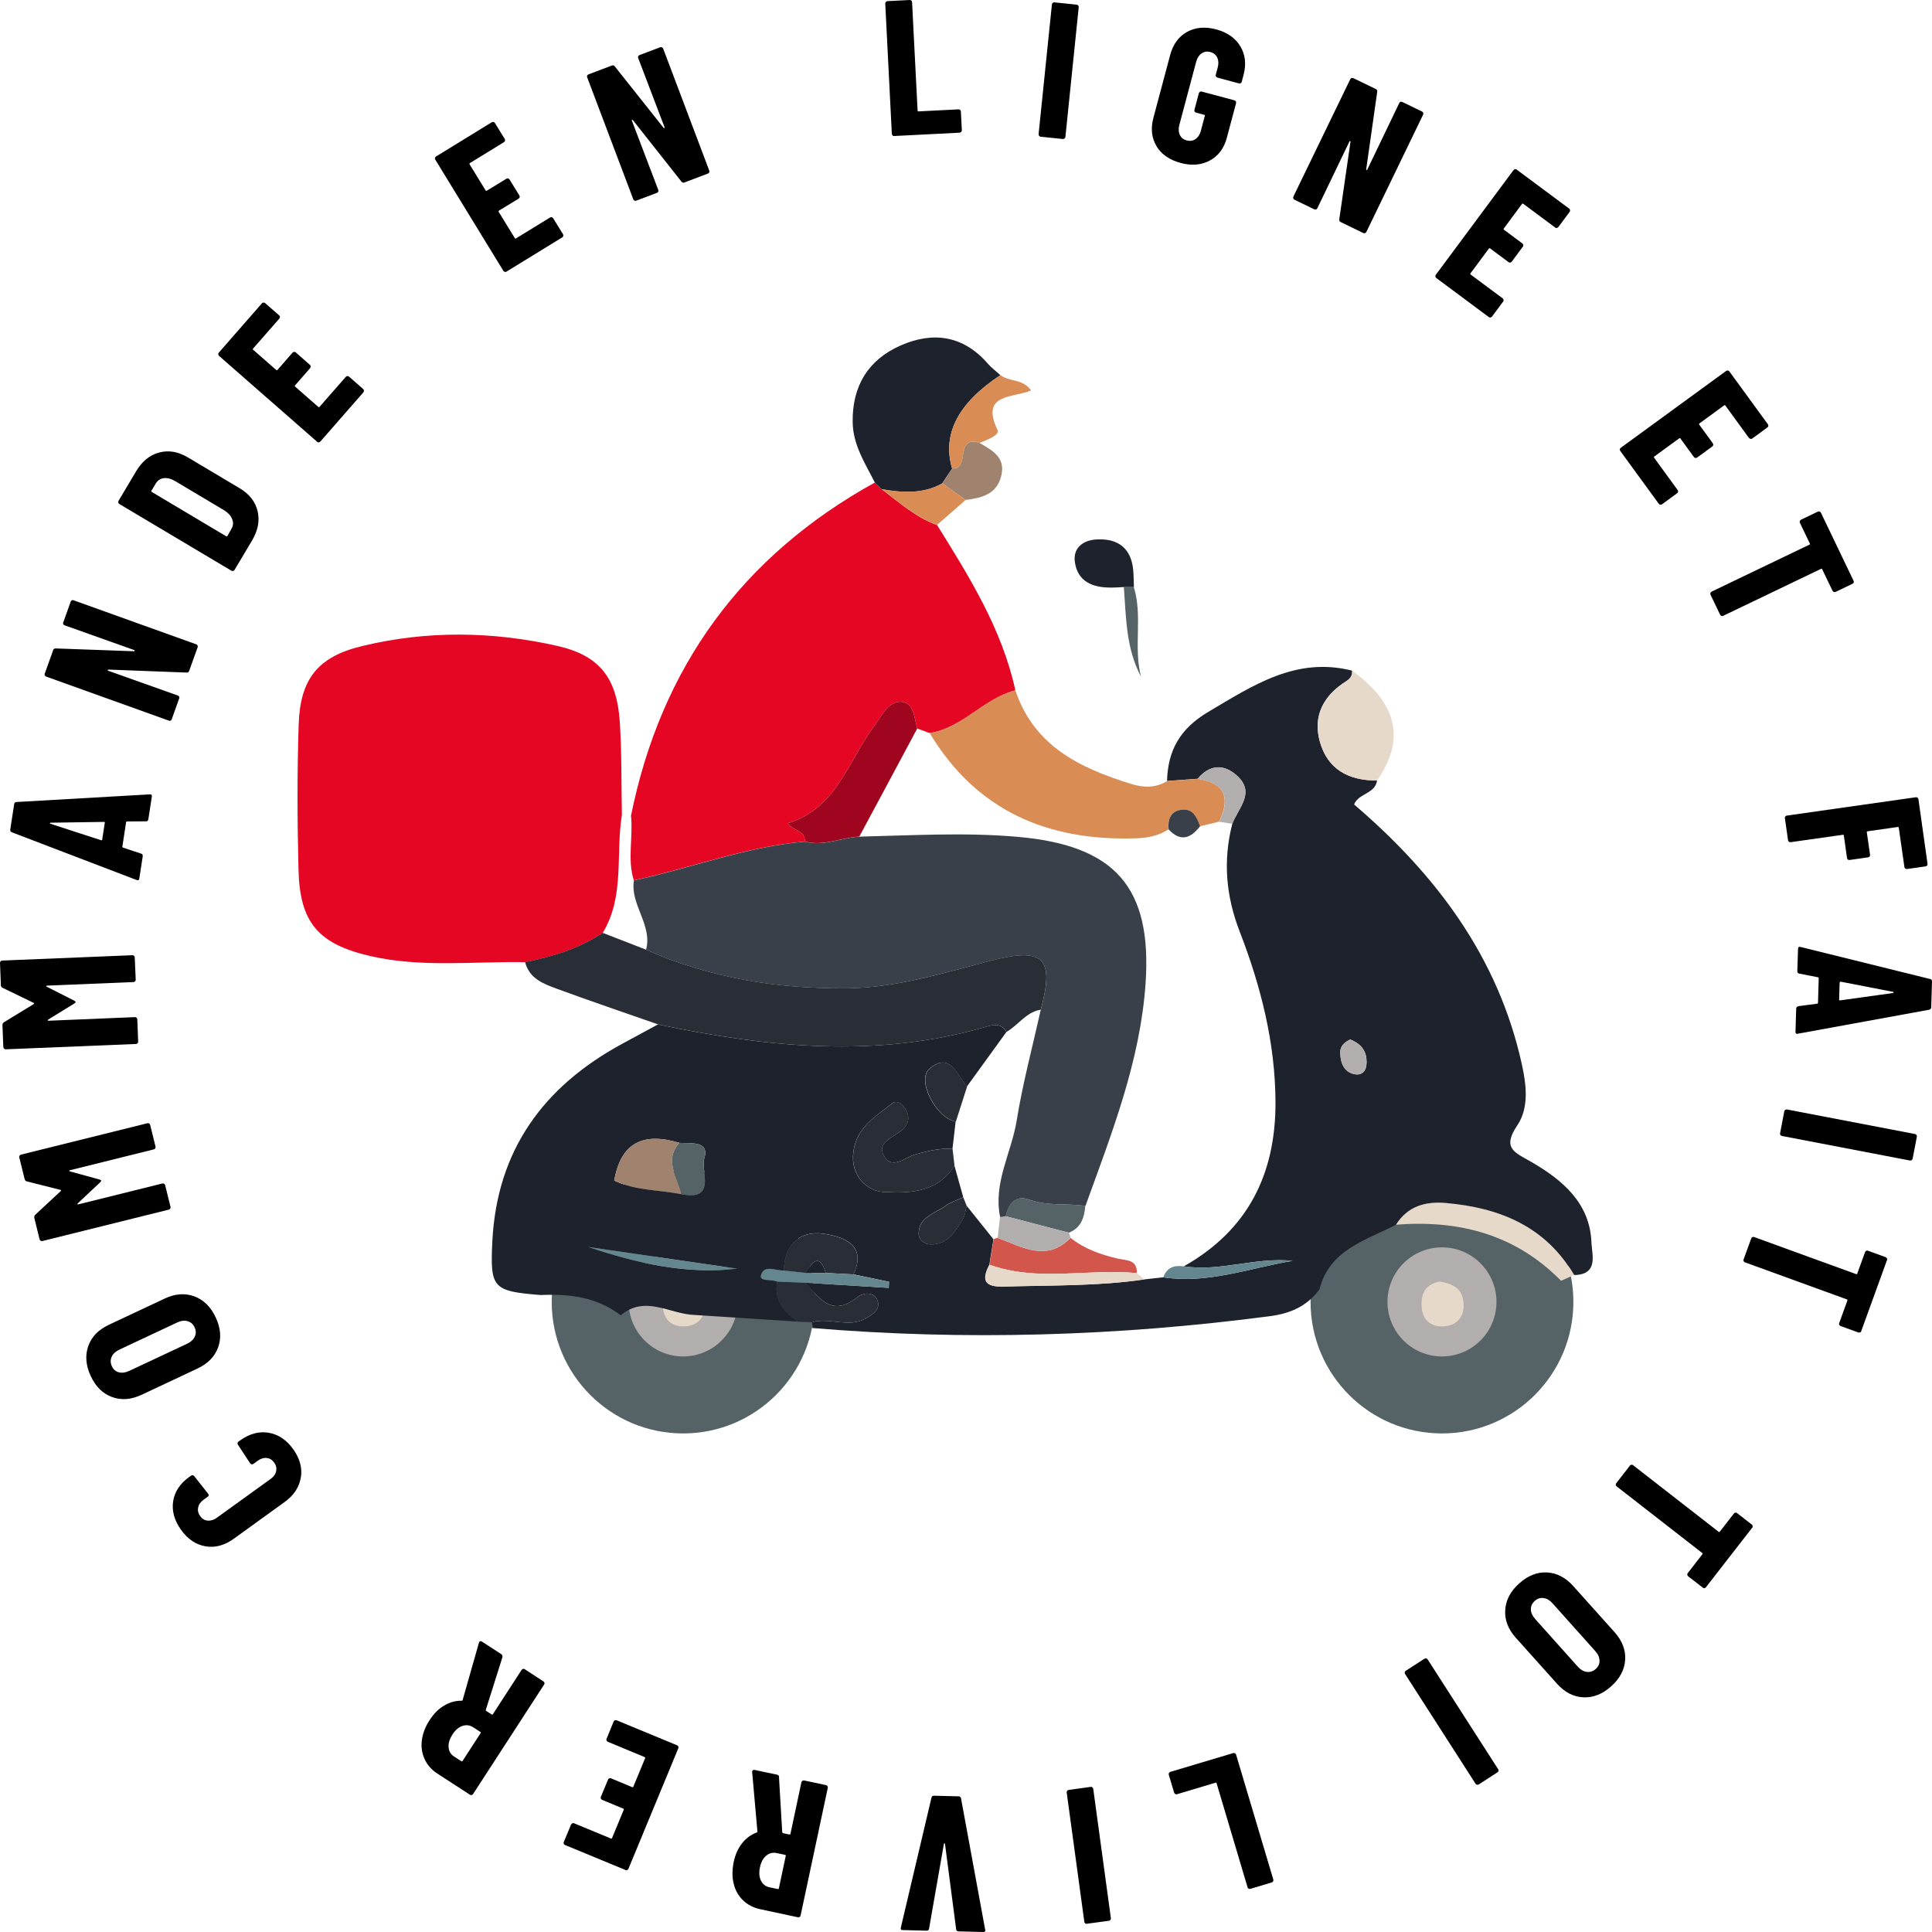 <svg width="180" height="180" viewBox="0 0 180 180" fill="none" xmlns="http://www.w3.org/2000/svg">
<g clip-path="url(#clip0_178_7769)">
<path d="M28.023 137.66C27.884 138.559 27.37 139.327 26.497 139.956L21.779 143.363C20.913 143.984 20.04 144.221 19.142 144.066C18.252 143.91 17.493 143.404 16.873 142.538C16.244 141.663 15.999 140.781 16.13 139.882C16.268 138.983 16.766 138.224 17.632 137.603L17.795 137.488C17.844 137.456 17.901 137.439 17.958 137.447C18.015 137.456 18.064 137.488 18.097 137.529L19.387 139.163C19.468 139.278 19.46 139.376 19.354 139.449L18.979 139.719C18.693 139.923 18.521 140.16 18.464 140.446C18.399 140.724 18.464 140.993 18.652 141.255C18.832 141.508 19.06 141.647 19.346 141.672C19.632 141.696 19.917 141.614 20.195 141.41L25.223 137.782C25.509 137.578 25.672 137.341 25.729 137.063C25.786 136.786 25.729 136.524 25.55 136.271C25.362 136.009 25.125 135.862 24.848 135.838C24.57 135.805 24.285 135.895 24.007 136.099L23.615 136.385C23.566 136.418 23.517 136.434 23.452 136.426C23.395 136.418 23.346 136.385 23.313 136.344L22.17 134.604C22.138 134.555 22.121 134.506 22.13 134.449C22.138 134.392 22.17 134.342 22.219 134.31L22.366 134.204C23.24 133.574 24.129 133.337 25.027 133.485C25.925 133.64 26.692 134.146 27.313 135.012C27.933 135.879 28.178 136.761 28.031 137.66H28.023Z" fill="black"/>
<path d="M20.326 125.518C20.016 126.384 19.371 127.046 18.399 127.503L13.2 129.946C12.22 130.404 11.306 130.477 10.441 130.159C9.575 129.84 8.914 129.195 8.457 128.206C7.992 127.217 7.918 126.294 8.22 125.42C8.53 124.545 9.167 123.884 10.147 123.426L15.346 120.983C16.326 120.525 17.24 120.46 18.105 120.779C18.971 121.097 19.632 121.751 20.097 122.74C20.562 123.728 20.636 124.652 20.326 125.518ZM17.469 123.091C17.175 123.009 16.848 123.05 16.506 123.214L11.11 125.747C10.767 125.91 10.53 126.131 10.4 126.417C10.277 126.694 10.285 126.988 10.424 127.291C10.563 127.593 10.783 127.781 11.077 127.855C11.371 127.928 11.689 127.887 12.04 127.724L17.436 125.191C17.779 125.028 18.024 124.807 18.146 124.529C18.277 124.251 18.269 123.965 18.13 123.663C17.991 123.361 17.771 123.173 17.477 123.091H17.469Z" fill="black"/>
<path d="M2.294 109.839L1.796 107.837C1.779 107.779 1.796 107.722 1.82 107.673C1.845 107.624 1.894 107.592 1.951 107.575L13.73 104.65C13.787 104.634 13.844 104.65 13.893 104.675C13.942 104.707 13.975 104.748 13.991 104.805L14.489 106.824C14.505 106.881 14.489 106.938 14.464 106.987C14.432 107.036 14.391 107.069 14.334 107.085L6.506 109.03C6.457 109.038 6.44 109.062 6.448 109.079C6.448 109.103 6.481 109.119 6.514 109.136L9.257 109.888C9.363 109.92 9.42 109.953 9.428 109.994C9.436 110.026 9.403 110.084 9.322 110.165L7.248 112.11C7.248 112.11 7.208 112.167 7.216 112.192C7.216 112.216 7.248 112.224 7.297 112.208L15.126 110.263C15.183 110.247 15.24 110.263 15.289 110.288C15.338 110.321 15.37 110.361 15.387 110.419L15.885 112.437C15.901 112.494 15.885 112.551 15.86 112.6C15.828 112.649 15.787 112.682 15.73 112.698L3.951 115.623C3.893 115.64 3.836 115.623 3.787 115.599C3.738 115.566 3.706 115.525 3.689 115.468L3.2 113.483C3.175 113.368 3.2 113.27 3.273 113.188L5.665 110.966C5.706 110.917 5.697 110.884 5.64 110.86L2.498 110.067C2.392 110.043 2.326 109.969 2.294 109.847V109.839Z" fill="black"/>
<path d="M0.082 91.773L0 89.714C0 89.657 0.016 89.608 0.057 89.559C0.098 89.518 0.147 89.493 0.204 89.493L12.334 88.995C12.391 88.995 12.448 89.011 12.489 89.052C12.53 89.093 12.555 89.142 12.555 89.199L12.644 91.275C12.644 91.332 12.628 91.381 12.587 91.43C12.546 91.471 12.497 91.495 12.44 91.495L4.383 91.83C4.335 91.83 4.31 91.847 4.31 91.871C4.31 91.896 4.326 91.92 4.367 91.937L6.898 93.219C6.996 93.276 7.045 93.317 7.045 93.358C7.045 93.399 7.004 93.44 6.906 93.505L4.49 94.992C4.49 94.992 4.441 95.041 4.441 95.066C4.441 95.09 4.465 95.099 4.514 95.099L12.571 94.764C12.628 94.764 12.685 94.78 12.726 94.821C12.767 94.862 12.791 94.911 12.791 94.968L12.873 97.043C12.873 97.1 12.857 97.158 12.816 97.198C12.775 97.239 12.726 97.264 12.669 97.264L0.539 97.762C0.482 97.762 0.424 97.746 0.384 97.705C0.343 97.664 0.318 97.615 0.31 97.558L0.229 95.515C0.229 95.401 0.269 95.303 0.359 95.246L3.143 93.546C3.192 93.505 3.184 93.473 3.143 93.44L0.229 92.026C0.131 91.986 0.082 91.896 0.073 91.765L0.082 91.773Z" fill="black"/>
<path d="M13.599 76.518L11.852 76.534C11.795 76.526 11.754 76.559 11.746 76.624L11.403 78.855C11.395 78.928 11.42 78.961 11.477 78.978L13.134 79.525C13.264 79.558 13.313 79.639 13.297 79.786L12.979 81.845C12.954 82.001 12.873 82.041 12.718 81.984L1.118 77.548C0.996 77.507 0.939 77.417 0.955 77.286L1.322 74.917C1.339 74.786 1.42 74.721 1.551 74.721L13.942 74.01H14.015C14.122 74.018 14.162 74.091 14.146 74.222L13.82 76.33C13.795 76.469 13.722 76.534 13.591 76.526L13.599 76.518ZM9.518 78.242L9.763 76.657C9.771 76.6 9.746 76.567 9.681 76.575L4.71 76.649C4.71 76.649 4.653 76.673 4.645 76.69C4.645 76.714 4.653 76.731 4.693 76.747L9.42 78.283C9.477 78.291 9.51 78.275 9.518 78.226V78.242Z" fill="black"/>
<path d="M5.893 58.159C5.869 58.11 5.861 58.053 5.893 57.996L6.587 56.051C6.604 55.994 6.644 55.953 6.693 55.928C6.751 55.904 6.799 55.904 6.857 55.928L18.285 60.03C18.342 60.047 18.383 60.087 18.407 60.136C18.432 60.194 18.432 60.243 18.415 60.3L17.623 62.506C17.583 62.62 17.501 62.669 17.379 62.661L10.097 62.383C10.097 62.383 10.04 62.4 10.032 62.424C10.032 62.457 10.04 62.473 10.073 62.49L16.57 64.802C16.628 64.818 16.668 64.859 16.693 64.908C16.717 64.957 16.726 65.014 16.693 65.072L15.999 67.016C15.975 67.073 15.942 67.114 15.893 67.139C15.836 67.163 15.787 67.163 15.73 67.139L4.302 63.037C4.245 63.021 4.204 62.98 4.179 62.923C4.155 62.874 4.147 62.816 4.171 62.759L4.955 60.569C4.995 60.455 5.077 60.406 5.2 60.414L12.489 60.676C12.489 60.676 12.546 60.659 12.554 60.635C12.554 60.602 12.546 60.586 12.514 60.569L6.016 58.257C5.959 58.241 5.918 58.2 5.893 58.151V58.159Z" fill="black"/>
<path d="M21.713 53.191C21.656 53.207 21.599 53.191 21.55 53.166L11.118 46.956C11.069 46.924 11.036 46.883 11.02 46.826C11.003 46.769 11.02 46.711 11.044 46.662L12.685 43.901C13.24 42.977 13.95 42.389 14.832 42.16C15.713 41.923 16.603 42.079 17.509 42.618L22.325 45.486C23.231 46.025 23.787 46.736 23.999 47.618C24.211 48.501 24.04 49.408 23.493 50.339L21.852 53.101C21.819 53.15 21.779 53.183 21.721 53.199L21.713 53.191ZM21.191 49.931L21.582 49.236C21.738 48.958 21.754 48.664 21.623 48.354C21.501 48.043 21.256 47.774 20.889 47.545L16.35 44.84C15.958 44.603 15.599 44.514 15.273 44.546C14.946 44.587 14.693 44.75 14.514 45.045L14.114 45.715C14.081 45.764 14.097 45.804 14.146 45.837L21.06 49.955C21.109 49.988 21.15 49.98 21.183 49.922L21.191 49.931Z" fill="black"/>
<path d="M26.081 29.521C26.081 29.578 26.064 29.635 26.032 29.676L23.583 32.471C23.542 32.511 23.55 32.56 23.591 32.593L25.73 34.464C25.779 34.505 25.82 34.497 25.852 34.464L27.256 32.855C27.297 32.814 27.346 32.789 27.403 32.781C27.46 32.781 27.517 32.797 27.558 32.838L28.872 33.99C28.913 34.031 28.938 34.08 28.946 34.137C28.946 34.194 28.93 34.252 28.897 34.293L27.493 35.902C27.452 35.951 27.46 35.992 27.501 36.025L29.648 37.904C29.697 37.945 29.738 37.937 29.77 37.904L32.219 35.11C32.26 35.069 32.309 35.044 32.366 35.036C32.423 35.036 32.48 35.053 32.521 35.093L33.835 36.245C33.876 36.286 33.901 36.335 33.909 36.392C33.909 36.45 33.893 36.507 33.86 36.548L29.844 41.14C29.803 41.189 29.754 41.205 29.697 41.213C29.64 41.221 29.591 41.197 29.542 41.156L20.407 33.157C20.367 33.116 20.342 33.067 20.334 33.01C20.334 32.953 20.35 32.895 20.383 32.855L24.399 28.263C24.44 28.222 24.489 28.197 24.546 28.189C24.603 28.181 24.66 28.205 24.701 28.238L26.015 29.39C26.056 29.431 26.089 29.48 26.089 29.537L26.081 29.521Z" fill="black"/>
<path d="M47.051 13.114C47.035 13.171 47.002 13.212 46.953 13.245L43.786 15.19C43.737 15.222 43.728 15.263 43.753 15.312L45.239 17.731C45.271 17.78 45.312 17.796 45.361 17.763L47.181 16.652C47.23 16.619 47.288 16.611 47.345 16.628C47.402 16.644 47.443 16.677 47.475 16.726L48.389 18.213C48.422 18.262 48.43 18.319 48.414 18.376C48.398 18.433 48.365 18.474 48.316 18.507L46.496 19.618C46.447 19.651 46.439 19.692 46.463 19.741L47.957 22.175C47.99 22.224 48.03 22.241 48.079 22.208L51.246 20.264C51.295 20.231 51.353 20.223 51.41 20.239C51.467 20.255 51.508 20.288 51.54 20.337L52.455 21.824C52.487 21.873 52.495 21.93 52.479 21.988C52.463 22.045 52.43 22.085 52.381 22.118L47.19 25.305C47.141 25.337 47.084 25.346 47.026 25.329C46.969 25.313 46.928 25.28 46.896 25.231L40.553 14.871C40.52 14.822 40.512 14.765 40.529 14.707C40.545 14.65 40.578 14.609 40.627 14.577L45.818 11.39C45.867 11.357 45.924 11.349 45.981 11.366C46.039 11.382 46.079 11.415 46.112 11.464L47.026 12.951C47.059 13 47.067 13.057 47.051 13.114Z" fill="black"/>
<path d="M59.459 5.246C59.483 5.189 59.524 5.156 59.581 5.131L61.508 4.404C61.565 4.38 61.614 4.388 61.671 4.404C61.728 4.429 61.761 4.47 61.785 4.527L66.079 15.892C66.103 15.949 66.095 16.006 66.079 16.055C66.054 16.113 66.013 16.145 65.956 16.17L63.761 17.003C63.646 17.044 63.556 17.02 63.483 16.913L58.961 11.186C58.961 11.186 58.912 11.153 58.887 11.169C58.863 11.186 58.855 11.21 58.871 11.243L61.328 17.69C61.352 17.747 61.344 17.804 61.328 17.853C61.303 17.91 61.263 17.943 61.206 17.968L59.279 18.695C59.222 18.719 59.173 18.711 59.116 18.695C59.059 18.67 59.026 18.629 59.002 18.572L54.708 7.207C54.683 7.149 54.691 7.092 54.708 7.043C54.732 6.986 54.773 6.953 54.83 6.929L57.01 6.104C57.124 6.063 57.214 6.087 57.287 6.194L61.826 11.913C61.826 11.913 61.875 11.946 61.899 11.929C61.924 11.913 61.932 11.889 61.916 11.856L59.459 5.409C59.434 5.352 59.434 5.295 59.459 5.246Z" fill="black"/>
<path d="M83.164 12.616C83.123 12.575 83.098 12.526 83.09 12.469L82.478 0.335C82.478 0.278 82.494 0.221 82.535 0.18C82.576 0.139 82.625 0.114 82.682 0.106L84.755 0C84.813 0 84.862 0.016 84.911 0.057C84.951 0.098 84.976 0.147 84.976 0.204L85.49 10.295C85.49 10.352 85.523 10.385 85.58 10.377L89.302 10.189C89.359 10.189 89.408 10.205 89.457 10.246C89.498 10.287 89.523 10.336 89.523 10.393L89.612 12.133C89.612 12.191 89.596 12.248 89.555 12.289C89.514 12.33 89.466 12.354 89.408 12.362L83.302 12.673C83.245 12.673 83.188 12.656 83.147 12.616H83.164Z" fill="black"/>
<path d="M96.812 12.657C96.779 12.607 96.763 12.559 96.763 12.501L98.004 0.417C98.004 0.36 98.037 0.311 98.086 0.27C98.135 0.229 98.183 0.213 98.241 0.221L100.306 0.433C100.363 0.433 100.412 0.466 100.453 0.515C100.485 0.564 100.502 0.613 100.502 0.67L99.261 12.755C99.261 12.812 99.228 12.861 99.179 12.902C99.13 12.943 99.081 12.951 99.024 12.951L96.959 12.738C96.902 12.738 96.853 12.706 96.812 12.657Z" fill="black"/>
<path d="M107.759 13.629C107.293 12.869 107.195 11.986 107.457 10.989L109.024 5.115C109.293 4.118 109.816 3.407 110.591 2.974C111.375 2.541 112.281 2.467 113.309 2.737C114.338 3.015 115.089 3.538 115.554 4.306C116.019 5.074 116.126 5.956 115.864 6.953L115.693 7.615C115.677 7.672 115.644 7.713 115.595 7.746C115.546 7.778 115.489 7.786 115.432 7.77L113.424 7.231C113.366 7.215 113.326 7.182 113.293 7.133C113.26 7.084 113.26 7.027 113.269 6.969L113.456 6.275C113.546 5.924 113.53 5.621 113.407 5.36C113.285 5.098 113.064 4.927 112.754 4.845C112.452 4.763 112.191 4.812 111.946 4.976C111.709 5.139 111.538 5.401 111.448 5.744L109.873 11.651C109.783 11.994 109.799 12.305 109.922 12.566C110.044 12.828 110.256 12.999 110.558 13.081C110.869 13.163 111.138 13.122 111.383 12.959C111.62 12.795 111.791 12.534 111.881 12.191L112.248 10.802C112.264 10.744 112.248 10.703 112.183 10.695L111.432 10.491C111.375 10.475 111.334 10.442 111.301 10.393C111.269 10.344 111.269 10.287 111.285 10.229L111.693 8.685C111.709 8.628 111.742 8.587 111.791 8.555C111.84 8.522 111.897 8.514 111.954 8.53L115.007 9.347C115.064 9.363 115.105 9.396 115.138 9.445C115.17 9.494 115.17 9.551 115.162 9.609L114.305 12.82C114.044 13.816 113.513 14.527 112.722 14.952C111.938 15.377 111.024 15.459 109.995 15.181C108.967 14.903 108.216 14.388 107.75 13.629H107.759Z" fill="black"/>
<path d="M130.476 9.486C130.533 9.47 130.582 9.47 130.639 9.495L132.492 10.393C132.549 10.418 132.582 10.459 132.598 10.516C132.614 10.573 132.614 10.63 132.59 10.679L127.3 21.612C127.276 21.669 127.235 21.701 127.178 21.718C127.121 21.734 127.072 21.734 127.014 21.71L124.908 20.688C124.802 20.639 124.762 20.549 124.778 20.427L125.823 13.204C125.823 13.204 125.823 13.147 125.79 13.139C125.757 13.139 125.741 13.139 125.725 13.18L122.737 19.397C122.713 19.455 122.672 19.487 122.615 19.512C122.558 19.528 122.509 19.528 122.451 19.504L120.598 18.605C120.541 18.58 120.509 18.54 120.492 18.482C120.476 18.425 120.476 18.368 120.5 18.319L125.798 7.387C125.823 7.329 125.864 7.297 125.921 7.272C125.978 7.256 126.027 7.256 126.084 7.28L128.182 8.293C128.288 8.342 128.329 8.432 128.312 8.555L127.284 15.786C127.284 15.786 127.284 15.843 127.317 15.851C127.349 15.851 127.365 15.851 127.382 15.81L130.369 9.593C130.394 9.535 130.435 9.503 130.492 9.478L130.476 9.486Z" fill="black"/>
<path d="M145.063 21.244C145.006 21.252 144.949 21.244 144.9 21.203L141.92 18.989C141.871 18.956 141.83 18.956 141.798 19.005L140.108 21.285C140.075 21.334 140.075 21.375 140.124 21.408L141.839 22.682C141.888 22.715 141.912 22.764 141.92 22.821C141.92 22.878 141.92 22.936 141.879 22.985L140.843 24.382C140.81 24.431 140.761 24.455 140.704 24.463C140.647 24.472 140.59 24.463 140.549 24.423L138.835 23.148C138.786 23.115 138.745 23.115 138.712 23.164L137.006 25.46C136.973 25.509 136.973 25.55 137.022 25.583L140.002 27.797C140.051 27.83 140.075 27.879 140.084 27.936C140.084 27.993 140.084 28.05 140.043 28.099L139.006 29.497C138.973 29.546 138.924 29.57 138.867 29.578C138.81 29.586 138.753 29.578 138.704 29.537L133.814 25.901C133.765 25.869 133.741 25.82 133.733 25.762C133.725 25.705 133.733 25.648 133.774 25.599L141.014 15.843C141.047 15.794 141.096 15.77 141.153 15.762C141.21 15.754 141.267 15.762 141.308 15.803L146.198 19.438C146.247 19.471 146.271 19.52 146.279 19.577C146.279 19.634 146.279 19.692 146.238 19.741L145.202 21.138C145.169 21.187 145.12 21.212 145.063 21.22V21.244Z" fill="black"/>
<path d="M163.078 40.877C163.021 40.869 162.972 40.837 162.94 40.796L160.752 37.789C160.719 37.74 160.678 37.732 160.629 37.773L158.336 39.448C158.287 39.48 158.279 39.521 158.319 39.57L159.576 41.294C159.609 41.343 159.625 41.392 159.617 41.458C159.609 41.515 159.576 41.564 159.528 41.596L158.123 42.626C158.075 42.659 158.026 42.675 157.96 42.667C157.903 42.659 157.854 42.626 157.821 42.585L156.564 40.861C156.532 40.812 156.491 40.804 156.442 40.845L154.132 42.528C154.083 42.561 154.075 42.601 154.116 42.651L156.303 45.657C156.336 45.706 156.352 45.755 156.344 45.812C156.336 45.87 156.303 45.919 156.254 45.951L154.85 46.981C154.801 47.014 154.752 47.03 154.687 47.022C154.622 47.014 154.581 46.981 154.548 46.94L150.956 42.013C150.924 41.964 150.907 41.915 150.916 41.858C150.924 41.801 150.956 41.752 151.005 41.719L160.817 34.562C160.866 34.529 160.915 34.513 160.981 34.521C161.038 34.529 161.087 34.553 161.119 34.602L164.711 39.529C164.744 39.578 164.76 39.627 164.752 39.684C164.744 39.742 164.711 39.791 164.662 39.823L163.258 40.853C163.209 40.886 163.16 40.902 163.095 40.894L163.078 40.877Z" fill="black"/>
<path d="M172.702 54.269C172.686 54.327 172.645 54.367 172.588 54.392L171.021 55.144C170.964 55.168 170.915 55.176 170.858 55.152C170.8 55.127 170.76 55.095 170.735 55.046L169.772 53.044C169.747 52.987 169.707 52.978 169.65 53.003L160.548 57.374C160.491 57.399 160.442 57.407 160.385 57.382C160.327 57.366 160.287 57.325 160.262 57.276L159.364 55.405C159.34 55.348 159.332 55.299 159.356 55.242C159.381 55.184 159.413 55.144 159.47 55.119L168.572 50.748C168.629 50.723 168.637 50.682 168.613 50.625L167.69 48.705C167.666 48.648 167.658 48.599 167.69 48.542C167.707 48.485 167.748 48.444 167.797 48.419L169.364 47.667C169.421 47.643 169.47 47.635 169.527 47.659C169.584 47.676 169.625 47.717 169.65 47.766L172.694 54.114C172.719 54.171 172.727 54.22 172.702 54.278V54.269Z" fill="black"/>
<path d="M177.51 80.922C177.461 80.889 177.437 80.84 177.429 80.783L176.906 77.123C176.906 77.065 176.865 77.041 176.808 77.049L174 77.449C173.943 77.458 173.919 77.49 173.927 77.547L174.229 79.639C174.229 79.696 174.229 79.754 174.188 79.794C174.155 79.843 174.106 79.868 174.049 79.876L172.327 80.121C172.27 80.129 172.213 80.121 172.164 80.08C172.115 80.048 172.09 79.999 172.082 79.942L171.788 77.85C171.788 77.793 171.747 77.768 171.69 77.776L166.833 78.463C166.776 78.471 166.719 78.463 166.67 78.422C166.621 78.389 166.596 78.34 166.588 78.283L166.294 76.224C166.294 76.167 166.294 76.109 166.335 76.069C166.368 76.02 166.417 75.995 166.474 75.987L178.49 74.279C178.547 74.271 178.604 74.279 178.653 74.32C178.702 74.353 178.727 74.402 178.735 74.459L179.584 80.481C179.592 80.538 179.584 80.595 179.543 80.636C179.502 80.677 179.461 80.71 179.404 80.718L177.682 80.963C177.625 80.971 177.567 80.963 177.518 80.922H177.51Z" fill="black"/>
<path d="M167.551 93.742L169.282 93.513C169.339 93.513 169.372 93.48 169.38 93.407L169.445 91.152C169.445 91.078 169.421 91.046 169.355 91.046L167.641 90.71C167.511 90.694 167.445 90.612 167.453 90.474L167.519 88.398C167.519 88.243 167.6 88.186 167.755 88.227L179.812 91.209C179.943 91.233 180.008 91.315 180 91.446L179.926 93.848C179.926 93.979 179.853 94.052 179.722 94.077L167.511 96.307L167.437 96.324C167.331 96.324 167.274 96.25 167.282 96.12L167.347 93.987C167.347 93.848 167.421 93.766 167.551 93.758V93.742ZM171.396 91.528L171.347 93.129C171.347 93.186 171.372 93.211 171.437 93.203L176.367 92.516C176.367 92.516 176.424 92.492 176.424 92.467C176.424 92.443 176.408 92.426 176.375 92.41L171.502 91.462C171.445 91.462 171.412 91.487 171.412 91.528H171.396Z" fill="black"/>
<path d="M166.327 103.4C166.376 103.367 166.433 103.359 166.491 103.367L178.417 105.655C178.474 105.663 178.523 105.696 178.555 105.745C178.588 105.794 178.596 105.843 178.588 105.908L178.196 107.951C178.188 108.008 178.155 108.057 178.106 108.09C178.057 108.123 178 108.131 177.943 108.123L166.017 105.835C165.96 105.827 165.911 105.794 165.878 105.745C165.846 105.696 165.838 105.647 165.846 105.581L166.238 103.539C166.246 103.482 166.278 103.433 166.327 103.4Z" fill="black"/>
<path d="M173.282 124.137C173.225 124.162 173.176 124.162 173.119 124.137L171.478 123.541C171.421 123.516 171.38 123.484 171.356 123.426C171.331 123.377 171.331 123.32 171.356 123.263L172.115 121.171C172.139 121.114 172.115 121.081 172.058 121.057L162.572 117.609C162.515 117.593 162.474 117.552 162.45 117.494C162.426 117.437 162.426 117.388 162.45 117.331L163.16 115.378C163.185 115.321 163.217 115.28 163.274 115.256C163.332 115.231 163.381 115.231 163.438 115.256L172.923 118.704C172.98 118.728 173.021 118.704 173.037 118.655L173.764 116.653C173.78 116.596 173.821 116.555 173.878 116.53C173.927 116.506 173.984 116.506 174.041 116.53L175.682 117.127C175.739 117.151 175.78 117.184 175.805 117.241C175.829 117.29 175.829 117.347 175.805 117.405L173.405 124.023C173.388 124.08 173.347 124.121 173.299 124.145L173.282 124.137Z" fill="black"/>
<path d="M158.817 147.971C158.76 147.971 158.703 147.963 158.662 147.93L157.283 146.86C157.234 146.819 157.209 146.778 157.201 146.721C157.201 146.664 157.201 146.607 157.242 146.566L158.605 144.809C158.638 144.76 158.638 144.719 158.589 144.686L150.622 138.485C150.573 138.452 150.548 138.403 150.54 138.346C150.54 138.289 150.54 138.232 150.581 138.191L151.854 136.548C151.887 136.499 151.936 136.475 151.993 136.467C152.05 136.459 152.107 136.467 152.148 136.508L160.115 142.709C160.164 142.75 160.205 142.742 160.238 142.693L161.544 141.01C161.576 140.961 161.625 140.936 161.682 140.928C161.74 140.928 161.797 140.928 161.837 140.969L163.209 142.039C163.258 142.072 163.282 142.121 163.29 142.178C163.29 142.235 163.29 142.292 163.25 142.333L158.931 147.889C158.899 147.938 158.85 147.963 158.785 147.971H158.817Z" fill="black"/>
<path d="M144.132 146.501C145.046 146.55 145.863 146.975 146.581 147.775L150.418 152.057C151.136 152.857 151.471 153.724 151.413 154.639C151.356 155.554 150.924 156.379 150.116 157.106C149.307 157.833 148.442 158.177 147.52 158.136C146.597 158.095 145.781 157.67 145.063 156.869L141.226 152.588C140.508 151.787 140.173 150.921 140.238 149.998C140.296 149.074 140.728 148.249 141.545 147.522C142.353 146.795 143.218 146.452 144.132 146.501ZM142.63 149.941C142.63 150.251 142.769 150.545 143.022 150.831L146.997 155.276C147.25 155.562 147.536 155.725 147.838 155.766C148.14 155.807 148.418 155.717 148.671 155.497C148.916 155.276 149.038 155.015 149.022 154.704C149.014 154.402 148.883 154.108 148.622 153.822L144.646 149.377C144.393 149.091 144.116 148.927 143.814 148.887C143.512 148.846 143.234 148.936 142.989 149.156C142.744 149.377 142.622 149.646 142.63 149.949V149.941Z" fill="black"/>
<path d="M132.875 154.508C132.933 154.524 132.982 154.549 133.014 154.606L139.577 164.827C139.61 164.876 139.618 164.934 139.61 164.991C139.593 165.048 139.569 165.097 139.52 165.122L137.773 166.249C137.724 166.282 137.667 166.29 137.61 166.282C137.553 166.265 137.512 166.233 137.471 166.184L130.908 155.962C130.875 155.913 130.867 155.856 130.876 155.799C130.884 155.742 130.916 155.701 130.965 155.668L132.712 154.541C132.761 154.508 132.818 154.5 132.875 154.508Z" fill="black"/>
<path d="M115.056 163.34C115.105 163.364 115.146 163.413 115.162 163.471L118.632 175.114C118.648 175.171 118.64 175.228 118.615 175.277C118.591 175.326 118.542 175.367 118.485 175.383L116.493 175.98C116.436 175.996 116.379 175.988 116.33 175.964C116.281 175.939 116.24 175.89 116.232 175.833L113.35 166.151C113.334 166.093 113.293 166.069 113.236 166.093L109.661 167.164C109.603 167.18 109.554 167.172 109.497 167.147C109.448 167.123 109.416 167.074 109.391 167.017L108.893 165.35C108.877 165.293 108.885 165.236 108.91 165.186C108.934 165.137 108.983 165.097 109.04 165.08L114.893 163.332C114.95 163.315 115.007 163.324 115.056 163.348V163.34Z" fill="black"/>
<path d="M101.775 166.535C101.824 166.567 101.848 166.616 101.857 166.674L103.497 178.709C103.497 178.766 103.497 178.823 103.457 178.872C103.416 178.921 103.375 178.946 103.318 178.954L101.261 179.232C101.204 179.24 101.146 179.232 101.106 179.191C101.057 179.158 101.032 179.109 101.024 179.052L99.383 167.009C99.383 166.951 99.383 166.894 99.424 166.845C99.465 166.796 99.506 166.772 99.563 166.764L101.62 166.478C101.677 166.478 101.734 166.478 101.775 166.518V166.535Z" fill="black"/>
<path d="M89.539 167.564L91.783 179.771L91.8 179.845C91.8 179.951 91.734 180.008 91.604 180L89.31 179.943C89.171 179.943 89.09 179.869 89.082 179.739L88.045 171.805C88.037 171.756 88.02 171.731 87.996 171.731C87.971 171.731 87.955 171.756 87.939 171.805L86.559 179.681C86.543 179.812 86.469 179.877 86.323 179.877L84.102 179.82C83.947 179.82 83.89 179.739 83.931 179.583L86.78 167.499C86.804 167.368 86.886 167.303 87.016 167.303L89.31 167.36C89.441 167.36 89.514 167.433 89.539 167.564Z" fill="black"/>
<path d="M72.576 165.563L72.878 170.702C72.894 170.751 72.919 170.784 72.952 170.792L73.539 170.914C73.597 170.931 73.629 170.906 73.645 170.849L74.666 166.053C74.682 165.996 74.707 165.947 74.756 165.914C74.805 165.881 74.862 165.873 74.919 165.881L76.951 166.314C77.009 166.322 77.058 166.355 77.09 166.404C77.123 166.453 77.131 166.51 77.123 166.568L74.592 178.456C74.576 178.513 74.552 178.562 74.503 178.595C74.454 178.627 74.405 178.636 74.339 178.627L70.829 177.876C70.193 177.737 69.662 177.467 69.229 177.05C68.797 176.634 68.503 176.111 68.356 175.498C68.201 174.877 68.209 174.207 68.356 173.48C68.503 172.785 68.764 172.205 69.14 171.731C69.515 171.257 69.964 170.931 70.487 170.735C70.511 170.735 70.535 170.718 70.552 170.702C70.568 170.686 70.568 170.669 70.568 170.645L70.078 165.113V165.04C70.103 164.925 70.176 164.876 70.307 164.901L72.388 165.342C72.519 165.366 72.584 165.448 72.593 165.571L72.576 165.563ZM72.568 175.923L73.205 172.916C73.221 172.859 73.197 172.818 73.139 172.81L72.356 172.646C71.997 172.573 71.678 172.646 71.384 172.892C71.099 173.129 70.903 173.488 70.805 173.97C70.699 174.46 70.731 174.877 70.895 175.212C71.058 175.547 71.319 175.751 71.678 175.833L72.462 175.996C72.519 176.013 72.552 175.988 72.568 175.931V175.923Z" fill="black"/>
<path d="M53.32 169.869C53.377 169.844 53.426 169.844 53.483 169.869L56.912 171.29C56.969 171.315 57.01 171.29 57.026 171.241L58.112 168.618C58.136 168.561 58.112 168.52 58.063 168.504L56.095 167.687C56.038 167.662 56.005 167.63 55.981 167.573C55.957 167.515 55.957 167.466 55.981 167.409L56.65 165.8C56.675 165.742 56.716 165.702 56.765 165.685C56.822 165.661 56.871 165.661 56.928 165.685L58.895 166.502C58.952 166.527 58.993 166.502 59.01 166.453L60.103 163.814C60.128 163.757 60.103 163.716 60.054 163.7L56.626 162.278C56.569 162.253 56.536 162.213 56.512 162.164C56.487 162.115 56.487 162.057 56.512 162L57.173 160.391C57.197 160.333 57.238 160.293 57.287 160.276C57.344 160.252 57.393 160.252 57.45 160.276L63.083 162.605C63.14 162.629 63.172 162.67 63.197 162.719C63.221 162.776 63.221 162.825 63.197 162.883L58.552 174.109C58.528 174.166 58.487 174.207 58.438 174.224C58.381 174.248 58.332 174.248 58.275 174.224L52.642 171.895C52.585 171.87 52.544 171.838 52.528 171.781C52.504 171.723 52.504 171.674 52.528 171.617L53.197 170.007C53.222 169.95 53.263 169.909 53.312 169.893L53.32 169.869Z" fill="black"/>
<path d="M46.814 154.385L45.263 159.296C45.263 159.345 45.263 159.386 45.296 159.402L45.802 159.729C45.851 159.761 45.892 159.753 45.924 159.704L48.593 155.586C48.626 155.537 48.675 155.504 48.732 155.488C48.789 155.472 48.847 155.488 48.896 155.521L50.634 156.657C50.683 156.689 50.716 156.73 50.724 156.787C50.74 156.844 50.724 156.902 50.691 156.951L44.08 167.14C44.047 167.189 44.006 167.221 43.941 167.238C43.875 167.254 43.826 167.238 43.777 167.205L40.765 165.252C40.218 164.901 39.818 164.451 39.565 163.904C39.312 163.357 39.222 162.768 39.304 162.139C39.386 161.502 39.623 160.873 40.031 160.252C40.414 159.655 40.863 159.206 41.386 158.903C41.9 158.593 42.439 158.446 43.002 158.454C43.026 158.454 43.051 158.454 43.067 158.446C43.084 158.438 43.1 158.421 43.1 158.397L44.618 153.061L44.643 152.988C44.708 152.89 44.798 152.874 44.904 152.947L46.692 154.107C46.798 154.181 46.839 154.271 46.806 154.393L46.814 154.385ZM43.1 164.059L44.773 161.477C44.806 161.428 44.798 161.387 44.749 161.355L44.08 160.922C43.769 160.726 43.443 160.685 43.084 160.799C42.733 160.922 42.422 161.183 42.153 161.6C41.884 162.025 41.761 162.417 41.794 162.793C41.827 163.169 41.998 163.455 42.308 163.651L42.977 164.084C43.026 164.116 43.067 164.108 43.1 164.059Z" fill="black"/>
<path d="M134.345 133.55C141.107 133.55 146.589 128.063 146.589 121.294C146.589 114.525 141.107 109.038 134.345 109.038C127.583 109.038 122.101 114.525 122.101 121.294C122.101 128.063 127.583 133.55 134.345 133.55Z" fill="#566366"/>
<path d="M134.345 126.376C137.149 126.376 139.422 124.101 139.422 121.294C139.422 118.487 137.149 116.212 134.345 116.212C131.541 116.212 129.268 118.487 129.268 121.294C129.268 124.101 131.541 126.376 134.345 126.376Z" fill="#B2AEAE"/>
<path d="M134.133 119.398C135.218 119.595 136.198 119.938 136.345 121.286C136.492 122.601 135.814 123.443 134.623 123.565C133.463 123.688 132.533 123.1 132.451 121.752C132.37 120.534 132.786 119.652 134.133 119.398Z" fill="#E6D9CA"/>
<path d="M63.646 133.55C70.409 133.55 75.891 128.063 75.891 121.294C75.891 114.525 70.409 109.038 63.646 109.038C56.884 109.038 51.402 114.525 51.402 121.294C51.402 128.063 56.884 133.55 63.646 133.55Z" fill="#566366"/>
<path d="M63.646 126.376C66.45 126.376 68.724 124.101 68.724 121.294C68.724 118.487 66.45 116.212 63.646 116.212C60.842 116.212 58.569 118.487 58.569 121.294C58.569 124.101 60.842 126.376 63.646 126.376Z" fill="#B2AEAE"/>
<path d="M63.442 119.398C64.528 119.595 65.507 119.938 65.654 121.286C65.801 122.601 65.123 123.443 63.932 123.565C62.773 123.688 61.842 123.1 61.76 121.752C61.679 120.534 62.095 119.652 63.442 119.398Z" fill="#E6D9CA"/>
<path d="M128.296 72.719C128.125 73.969 126.557 73.912 126.158 74.95C133.782 81.478 139.585 89.15 141.789 99.167C142.222 101.12 142.451 103.228 141.373 104.83C139.896 107.019 141.136 107.363 142.712 108.278C145.577 109.944 148.14 112.093 148.271 115.77C148.312 116.865 148.973 118.761 146.655 118.793C143.977 114.242 139.708 112.518 134.729 112.085C132.818 111.914 131.161 112.379 130.068 114.103C127.227 115.574 123.864 116.424 122.925 120.141C121.774 121.678 120.28 122.364 118.321 122.625C104.142 124.488 89.931 124.921 75.678 123.728C75.695 123.549 75.678 123.361 75.654 123.181C77.286 122.723 79.017 123.72 80.592 122.871C81.213 122.536 82.07 122.029 81.76 121.179C81.425 120.272 80.388 120.436 79.858 120.869C77.531 122.74 76.347 120.991 75.033 119.504C77.621 119.668 80.217 119.823 82.804 119.986C82.804 119.798 82.821 119.61 82.829 119.422C81.727 119.194 80.617 118.957 79.515 118.728C80.821 115.942 78.535 115.239 76.854 114.961C74.625 114.585 73.082 115.844 73.025 118.36C72.266 118.393 71.156 117.772 70.895 118.826C70.748 119.398 71.891 119.153 72.413 119.39C72.087 121.138 73.05 122.217 74.339 123.132C71.131 122.928 67.923 122.723 64.715 122.511C62.422 122.446 60.12 120.615 57.834 122.544C55.622 120.844 53.059 120.534 50.381 120.656C45.9 120.297 45.663 120.011 45.867 115.705C46.284 107.166 50.634 101.226 57.973 97.247C59.083 96.643 60.193 96.038 61.303 95.442C71.466 97.582 81.637 98.628 91.832 95.67C92.616 95.442 93.285 95.319 93.767 96.144C92.543 97.835 91.318 99.535 90.086 101.226C89.147 100.164 88.535 97.958 86.608 99.551C85.343 100.597 87.171 104.127 89.033 104.511C88.935 105.353 88.837 106.194 88.739 107.044C87.547 106.946 86.429 107.24 85.286 107.55C84.355 107.804 83.155 108.989 82.396 107.763C81.621 106.496 83.082 106.023 83.898 105.402C84.559 104.895 84.837 104.233 84.421 103.432C84.151 102.926 83.58 102.444 83.147 102.779C81.588 104.004 79.784 105.018 79.498 107.354C79.221 109.601 80.821 110.958 82.266 111.048C84.617 111.186 87.367 111.162 88.918 108.588C89.196 109.569 89.465 110.557 89.743 111.538C89.18 111.807 88.567 111.995 88.069 112.355C87.09 113.066 85.596 113.368 85.588 114.945C85.588 115.492 86.11 115.917 86.665 115.934C88.314 115.991 89 114.7 89.718 113.548C89.931 113.205 89.947 112.739 90.053 112.33C90.886 113.376 91.726 114.422 92.559 115.46C92.428 116.252 92.306 117.037 92.175 117.829C91.392 119.316 91.759 119.921 93.514 119.864C97.897 119.733 102.281 119.839 106.632 119.194C107.211 119.128 107.791 119.071 108.371 119.006C112.558 119.635 116.435 118.14 120.427 117.47C116.991 117.102 113.709 118.499 110.289 117.984C116.256 114.618 118.86 109.397 118.835 102.673C118.811 97.133 117.464 91.863 115.489 86.764C114.207 83.439 113.938 80.162 114.811 76.747C115.35 75.268 117.04 73.838 115.195 72.221C113.954 71.134 112.672 71.256 111.579 72.555C110.632 72.621 109.685 72.694 108.73 72.76C108.811 69.884 109.946 67.882 112.591 66.313C116.778 63.837 120.762 61.166 125.97 62.481C125.994 62.93 125.839 63.2 125.415 63.47C123.333 64.777 122.28 66.673 122.966 69.099C123.692 71.698 125.684 72.735 128.288 72.711L128.296 72.719ZM63.491 111.26C66.805 111.938 65.27 109.046 65.613 107.943C66.144 106.276 64.389 106.545 63.295 106.48C60.022 105.483 57.842 106.382 57.23 109.994C59.205 110.941 61.401 110.843 63.483 111.268L63.491 111.26ZM68.683 118.197C64.054 117.527 59.426 116.849 54.806 116.179C59.32 117.682 63.891 118.761 68.683 118.197ZM125.815 96.847C125.333 97.067 124.835 97.411 124.868 98.146C124.909 99.037 125.211 99.886 126.198 100.082C126.998 100.238 127.333 99.658 127.325 98.93C127.317 98.007 126.917 97.296 125.815 96.855V96.847Z" fill="#1D222C"/>
<path d="M87.302 48.91C90.322 53.763 93.359 58.616 94.6 64.32C91.653 65.071 89.702 67.817 86.616 68.299C86.233 68.16 85.849 68.013 85.457 67.874C85.18 66.877 85.139 65.423 83.931 65.382C82.755 65.349 82.159 66.689 81.457 67.621C79.025 70.881 77.964 75.309 73.384 76.706C73.988 77.458 75.05 77.401 74.984 78.406C69.507 78.872 64.381 80.882 59.05 82.017C58.43 80.032 59.001 77.997 58.789 75.996C61.589 62.154 69.148 51.794 81.507 44.955C81.719 45.159 81.923 45.364 82.135 45.576C83.784 46.81 85.319 48.207 87.302 48.918V48.91Z" fill="#E40623"/>
<path d="M48.92 89.641C44.104 89.559 39.255 90.172 34.48 89.069C29.656 87.949 27.933 85.964 27.811 81.037C27.697 76.527 27.68 72.008 27.827 67.506C27.966 63.258 29.607 61.19 33.729 60.194C39.761 58.731 45.884 58.813 51.916 60.177C55.859 61.068 57.467 63.151 57.744 67.237C57.932 70.121 57.883 73.03 57.94 75.922C57.344 79.591 58.226 83.496 56.153 86.92C53.957 88.399 51.483 89.134 48.92 89.649V89.641Z" fill="#E40623"/>
<path d="M48.92 89.64C51.475 89.125 53.957 88.39 56.153 86.911C57.5 87.434 58.846 87.957 60.193 88.48C66.136 91.119 72.438 92.124 78.846 92.075C83.425 92.042 87.857 90.662 92.29 89.509C97.269 88.218 98.265 89.24 96.967 94.069C95.596 94.289 94.877 95.507 93.775 96.144C93.294 95.319 92.624 95.441 91.841 95.67C81.645 98.628 71.475 97.582 61.312 95.441C58.202 94.355 55.075 93.292 51.981 92.157C50.692 91.683 49.329 91.217 48.92 89.632V89.64Z" fill="#282D36"/>
<path d="M86.617 68.299C89.702 67.816 91.653 65.063 94.6 64.319C96.347 69.524 100.624 71.567 105.391 73.037C106.575 73.405 107.669 73.421 108.738 72.768C109.685 72.702 110.632 72.629 111.579 72.564C114.15 72.939 114.648 74.353 113.579 76.551C112.983 76.698 112.395 76.837 111.799 76.984C111.505 76.175 111.171 75.325 110.109 75.44C109.065 75.554 108.779 76.322 108.869 77.27C107.946 77.874 106.918 78.071 105.824 78.103C97.612 78.373 90.984 75.554 86.608 68.29L86.617 68.299Z" fill="#DA8C55"/>
<path d="M82.135 45.576C81.923 45.371 81.719 45.167 81.507 44.955C80.601 43.165 79.474 41.466 79.442 39.341C79.384 35.975 80.894 33.516 83.898 32.192C86.911 30.86 89.743 31.244 92.029 33.875C92.38 34.276 92.812 34.594 93.204 34.954C89.259 37.552 87.76 40.453 88.706 43.656C88.396 44.121 88.086 44.579 87.776 45.045C85.972 46.05 84.062 45.911 82.127 45.576H82.135Z" fill="#1D222C"/>
<path d="M128.296 72.719C125.692 72.743 123.701 71.706 122.974 69.108C122.297 66.673 123.35 64.785 125.423 63.478C125.847 63.208 126.003 62.939 125.978 62.489C130.206 65.545 130.966 68.92 128.288 72.719H128.296Z" fill="#E6D9CA"/>
<path d="M145.438 119.325C141.186 115.002 135.929 113.638 130.06 114.104C131.153 112.371 132.81 111.914 134.721 112.085C139.708 112.527 143.969 114.242 146.647 118.793C146.247 118.973 145.838 119.145 145.438 119.325Z" fill="#E6D9CA"/>
<path d="M88.715 43.647C87.762 40.444 89.261 37.544 93.212 34.945C94.02 35.591 95.294 35.264 96.061 36.375C94.412 37.102 91.302 36.612 92.935 40.06C93.163 40.55 91.947 40.983 91.269 41.261C88.943 40.469 90.437 43.778 88.715 43.639V43.647Z" fill="#DA8C55"/>
<path d="M104.706 54.694C104.281 54.711 103.857 54.751 103.432 54.743C101.775 54.735 100.404 54.179 100.143 52.374C99.955 51.075 100.877 50.356 102.061 50.266C103.848 50.135 105.22 50.805 105.538 52.782C105.636 53.411 105.612 54.065 105.644 54.702C105.334 54.702 105.024 54.702 104.714 54.702L104.706 54.694Z" fill="#1D222C"/>
<path d="M88.714 43.647C90.428 43.778 88.935 40.477 91.269 41.27C92.436 41.956 93.694 42.593 93.294 44.301C92.885 46.057 91.465 46.392 89.963 46.581C89.237 46.066 88.51 45.551 87.784 45.036C88.094 44.571 88.404 44.113 88.714 43.647Z" fill="#9F836F"/>
<path d="M87.784 45.036C88.51 45.551 89.237 46.066 89.963 46.58C89.074 47.357 88.184 48.133 87.302 48.909C85.319 48.198 83.784 46.801 82.135 45.567C84.07 45.902 85.98 46.041 87.784 45.036Z" fill="#DA8C55"/>
<path d="M104.706 54.694C105.016 54.694 105.326 54.694 105.636 54.694C106.477 57.423 105.587 60.282 106.305 63.044C104.901 60.405 104.918 57.521 104.706 54.685V54.694Z" fill="#566366"/>
<path d="M142.222 129.162C142.451 128.909 142.679 128.655 142.916 128.41C142.687 128.663 142.459 128.917 142.222 129.162Z" fill="#3A404A"/>
<path d="M88.747 107.044C88.804 107.558 88.861 108.073 88.927 108.588C87.376 111.162 84.625 111.186 82.274 111.047C80.829 110.957 79.229 109.601 79.507 107.354C79.792 105.009 81.596 103.996 83.156 102.779C83.588 102.435 84.16 102.926 84.429 103.432C84.853 104.233 84.568 104.895 83.906 105.401C83.09 106.022 81.629 106.496 82.405 107.763C83.156 108.988 84.364 107.804 85.294 107.55C86.445 107.24 87.555 106.954 88.747 107.044Z" fill="#282D36"/>
<path d="M92.567 115.468C92.69 115.386 92.812 115.345 92.959 115.337C95.22 116.146 97.481 117.633 99.743 115.329C101.032 116.359 102.542 116.89 104.126 117.257C104.918 117.445 105.963 117.315 105.914 118.614C101.351 118.164 96.69 119.463 92.192 117.829C92.323 117.037 92.445 116.252 92.576 115.46L92.567 115.468Z" fill="#D3564D"/>
<path d="M63.483 111.26C61.401 110.843 59.205 110.941 57.23 109.985C57.842 106.374 60.022 105.483 63.295 106.472C61.818 108.13 63.156 109.675 63.483 111.252V111.26Z" fill="#9F836F"/>
<path d="M75.646 123.189C75.213 123.172 74.772 123.156 74.34 123.14C73.042 122.233 72.087 121.146 72.413 119.397C73.287 119.43 74.16 119.471 75.033 119.504C76.34 120.991 77.531 122.739 79.858 120.868C80.388 120.443 81.417 120.272 81.76 121.179C82.07 122.028 81.213 122.535 80.592 122.87C79.017 123.72 77.278 122.723 75.654 123.18L75.646 123.189Z" fill="#282D36"/>
<path d="M73.025 118.368C73.082 115.851 74.625 114.593 76.854 114.969C78.535 115.247 80.813 115.957 79.515 118.735C78.658 118.686 77.793 118.646 76.935 118.597C76.315 116.66 75.678 117.616 75.042 118.588C74.372 118.515 73.703 118.441 73.034 118.368H73.025Z" fill="#282D36"/>
<path d="M92.192 117.829C96.689 119.463 101.35 118.164 105.913 118.613C106.158 118.81 106.403 119.006 106.648 119.202C102.297 119.839 97.906 119.741 93.53 119.872C91.783 119.921 91.416 119.324 92.192 117.837V117.829Z" fill="#E6D9CA"/>
<path d="M90.102 101.234C89.751 102.329 89.4 103.424 89.049 104.511C87.188 104.127 85.36 100.597 86.625 99.551C88.551 97.958 89.163 100.164 90.102 101.226V101.234Z" fill="#282D36"/>
<path d="M68.674 118.197C63.874 118.752 59.303 117.682 54.797 116.179C59.426 116.849 64.054 117.527 68.674 118.197Z" fill="#64868F"/>
<path d="M63.483 111.259C63.148 109.674 61.818 108.13 63.295 106.479C64.381 106.545 66.136 106.275 65.613 107.942C65.262 109.045 66.805 111.937 63.491 111.259H63.483Z" fill="#566366"/>
<path d="M89.743 111.546C89.849 111.807 89.955 112.077 90.061 112.338C89.955 112.747 89.939 113.213 89.727 113.556C89 114.716 88.323 115.999 86.674 115.942C86.119 115.925 85.588 115.501 85.596 114.953C85.604 113.368 87.098 113.074 88.078 112.363C88.568 112.003 89.188 111.816 89.751 111.546H89.743Z" fill="#282D36"/>
<path d="M76.935 118.597C77.792 118.646 78.658 118.687 79.515 118.736C80.617 118.965 81.727 119.202 82.829 119.431C82.829 119.619 82.813 119.807 82.804 119.995C80.217 119.831 77.621 119.676 75.033 119.513C74.16 119.48 73.287 119.439 72.413 119.406C71.891 119.169 70.748 119.415 70.895 118.843C71.156 117.789 72.266 118.41 73.025 118.377C73.695 118.45 74.364 118.524 75.033 118.597C75.662 118.597 76.299 118.597 76.927 118.606L76.935 118.597Z" fill="#64868F"/>
<path d="M108.379 119.014C108.705 118.082 109.407 117.853 110.297 117.984C113.726 118.499 117.007 117.11 120.435 117.469C116.436 118.139 112.566 119.635 108.379 119.005V119.014Z" fill="#64868F"/>
<path d="M114.819 76.755C114.411 76.69 113.995 76.625 113.587 76.559C114.656 74.361 114.158 72.948 111.587 72.572C112.681 71.265 113.97 71.142 115.203 72.229C117.04 73.847 115.358 75.276 114.819 76.755Z" fill="#B2AEAE"/>
<path d="M125.806 96.847C126.9 97.296 127.308 97.999 127.316 98.922C127.316 99.65 126.99 100.23 126.19 100.074C125.202 99.878 124.9 99.037 124.859 98.138C124.827 97.403 125.325 97.059 125.806 96.839V96.847Z" fill="#B2AEAE"/>
<path d="M93.18 113.392C92.518 110.198 94.241 107.395 94.722 104.396C95.285 100.924 96.2 97.517 96.967 94.077C98.265 89.248 97.269 88.227 92.29 89.518C87.857 90.662 83.417 92.05 78.846 92.083C72.438 92.132 66.128 91.127 60.193 88.488C60.806 86.159 58.699 84.305 59.059 82.025C64.381 80.898 69.515 78.879 74.993 78.414C76.748 78.888 78.372 78.038 80.078 77.948C85.008 77.834 89.939 77.531 94.877 77.972C103.848 78.773 107.35 82.63 106.73 91.634C106.232 98.873 103.571 105.598 101.13 112.355C99.391 112.085 97.612 112.404 95.89 111.766C94.641 111.309 93.963 112.134 93.702 113.319C93.539 113.376 93.367 113.4 93.196 113.4L93.18 113.392Z" fill="#3A404A"/>
<path d="M80.07 77.94C78.372 78.03 76.739 78.879 74.984 78.406C75.049 77.4 73.988 77.458 73.384 76.706C77.964 75.309 79.025 70.88 81.457 67.62C82.151 66.689 82.755 65.349 83.931 65.381C85.139 65.414 85.18 66.877 85.457 67.874C83.661 71.232 81.865 74.59 80.061 77.94H80.07Z" fill="#A0051F"/>
<path d="M111.807 76.983C110.934 78.111 109.979 78.47 108.877 77.269C108.787 76.313 109.073 75.545 110.118 75.439C111.179 75.325 111.513 76.174 111.807 76.983Z" fill="#3A404A"/>
<path d="M93.686 113.311C93.947 112.126 94.624 111.301 95.873 111.758C97.604 112.395 99.383 112.077 101.114 112.346C101.032 113.441 100.714 114.397 99.587 114.847C97.62 114.332 95.653 113.817 93.686 113.311Z" fill="#566366"/>
<path d="M93.685 113.311C95.653 113.826 97.62 114.34 99.587 114.847C99.652 115.002 99.701 115.157 99.734 115.321C97.481 117.633 95.22 116.146 92.951 115.329C93.024 114.684 93.098 114.038 93.171 113.384C93.343 113.384 93.514 113.352 93.677 113.303L93.685 113.311Z" fill="#B2AEAE"/>
<path d="M76.935 118.597C76.307 118.597 75.67 118.597 75.041 118.589C75.678 117.617 76.315 116.661 76.935 118.597Z" fill="#1D222C"/>
</g>
<defs>
<clipPath id="clip0_178_7769">
<rect width="180" height="180" fill="white"/>
</clipPath>
</defs>
</svg>
